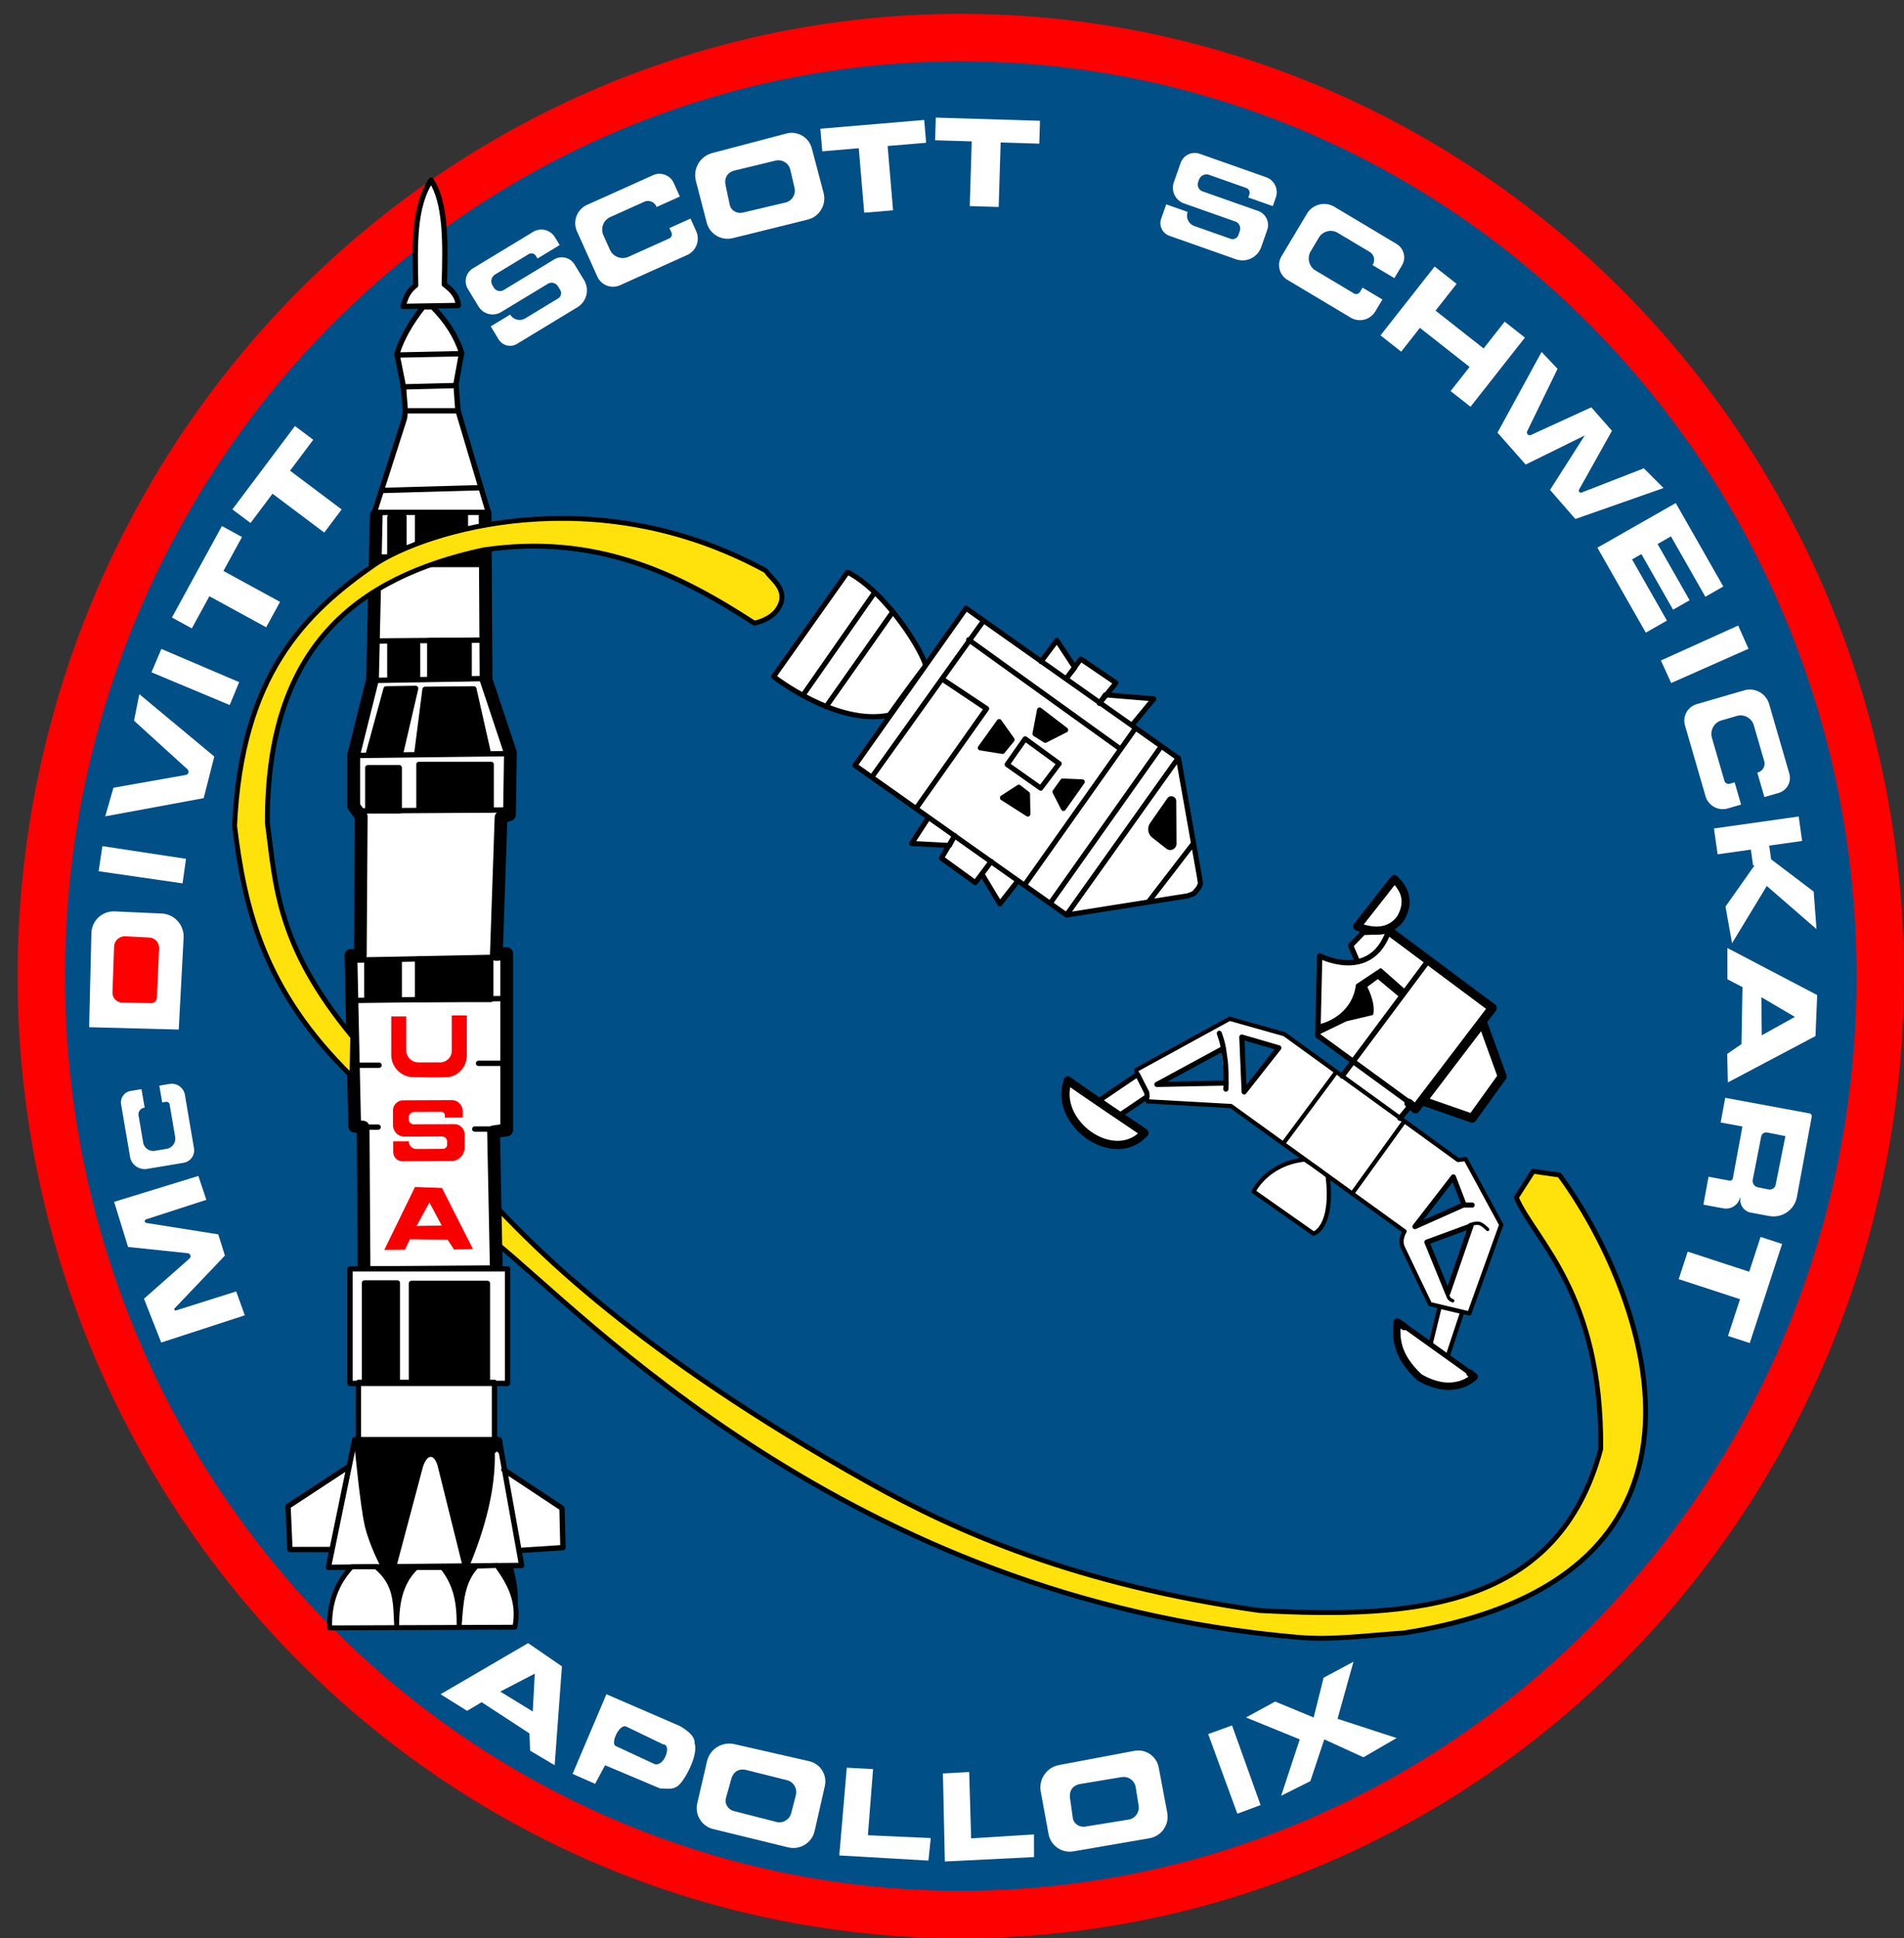 <?xml version="1.0" encoding="UTF-8" standalone="no"?>
<!-- Created with Inkscape (http://www.inkscape.org/) -->

<svg
   version="1.1"
   id="svg1"
   width="846.5"
   height="861.518"
   viewBox="0 0 846.5 861.518"
   sodipodi:docname="Apollo_9_mission_patch.svg"
   inkscape:version="1.3.2 (091e20e, 2023-11-25, custom)"
   inkscape:export-filename="Apollo_9_mission_patch.svg"
   inkscape:export-xdpi="56.704056"
   inkscape:export-ydpi="56.704056"
   xmlns:inkscape="http://www.inkscape.org/namespaces/inkscape"
   xmlns:sodipodi="http://sodipodi.sourceforge.net/DTD/sodipodi-0.dtd"
   xmlns="http://www.w3.org/2000/svg"
   xmlns:svg="http://www.w3.org/2000/svg"
   xmlns:rdf="http://www.w3.org/1999/02/22-rdf-syntax-ns#"
   xmlns:cc="http://creativecommons.org/ns#"
   xmlns:dc="http://purl.org/dc/elements/1.1/">
  <rect x="0" y="0" width="846.5" height="861.518" fill="#333333" stroke="none"/>
  <title
     id="title92">Apollo 9 mission patch</title>
  <defs
     id="defs1">
    <inkscape:path-effect
       effect="fillet_chamfer"
       id="path-effect92"
       is_visible="true"
       lpeversion="1"
       nodesatellites_param="F,0,0,1,0,0,0,1 @ F,0,0,1,0,0,0,1 @ F,0,0,1,0,5.36,0,1 @ F,0,0,1,0,5.214,0,1 @ F,0,0,1,0,0,0,1 @ F,0,0,1,0,0,0,1 @ F,0,0,1,0,8.99,0,1 @ F,0,0,1,0,9.323,0,1 @ F,0,0,1,0,0,0,1"
       radius="0"
       unit="px"
       method="auto"
       mode="F"
       chamfer_steps="1"
       flexible="false"
       use_knot_distance="true"
       apply_no_radius="true"
       apply_with_radius="true"
       only_selected="false"
       hide_knots="false" />
    <inkscape:path-effect
       effect="fillet_chamfer"
       id="path-effect91"
       is_visible="true"
       lpeversion="1"
       nodesatellites_param="F,0,0,1,0,0,0,1 @ F,0,0,1,0,0,0,1 @ F,0,0,1,0,4.867,0,1 @ F,0,0,1,0,2.709,0,1 @ F,0,0,1,0,3.311,0,1 @ F,0,0,1,0,7.38,0,1 @ F,0,0,1,0,6.657,0,1 @ F,0,0,1,0,7.056,0,1 @ F,0,0,1,0,0,0,1 @ F,0,0,1,0,0,0,1 @ F,0,0,1,0,2.339,0,1 @ F,0,0,1,0,3.535,0,1 @ F,0,0,1,0,3.218,0,1 @ F,0,0,1,0,6.626,0,1 @ F,0,0,1,0,8.791,0,1 @ F,0,0,1,0,5.956,0,1 @ F,0,0,1,0,0,0,1"
       radius="0"
       unit="px"
       method="auto"
       mode="F"
       chamfer_steps="1"
       flexible="false"
       use_knot_distance="true"
       apply_no_radius="true"
       apply_with_radius="true"
       only_selected="false"
       hide_knots="false" />
    <inkscape:path-effect
       effect="fillet_chamfer"
       id="path-effect89"
       is_visible="true"
       lpeversion="1"
       nodesatellites_param="F,0,0,1,0,0,0,1 @ F,0,0,1,0,4.061,0,1 @ F,0,0,1,0,6.118,0,1 @ F,0,0,1,0,6.261,0,1 @ F,0,0,1,0,1.991,0,1 @ F,0,0,1,0,0,0,1 @ F,0,0,1,0,0,0,1 @ F,0,0,1,0,8.004,0,1 @ F,0,0,1,0,7.634,0,1 @ F,0,0,1,0,8.919,0,1 @ F,0,0,1,0,6.961,0,1 @ F,0,0,1,0,0,0,1 @ F,0,0,1,0,0,0,1"
       radius="0"
       unit="px"
       method="auto"
       mode="F"
       chamfer_steps="1"
       flexible="false"
       use_knot_distance="true"
       apply_no_radius="true"
       apply_with_radius="true"
       only_selected="false"
       hide_knots="false" />
    <inkscape:path-effect
       effect="fillet_chamfer"
       id="path-effect87"
       is_visible="true"
       lpeversion="1"
       nodesatellites_param="F,0,0,1,0,0,0,1 @ F,0,0,1,0,1.276,0,1 @ F,0,0,1,0,10.553,0,1 @ F,0,0,1,0,4.898,0,1 @ F,0,0,1,0,0,0,1 @ F,0,0,1,0,6.311,0,1 @ F,0,0,1,0,0,0,1 @ F,0,0,1,0,0,0,1 @ F,0,1,1,0,1.276,0,1 @ F,0,0,1,0,0,0,1 @ F,0,0,1,0,0,0,1 @ F,0,0,1,0,0,0,1"
       radius="0"
       unit="px"
       method="auto"
       mode="F"
       chamfer_steps="1"
       flexible="false"
       use_knot_distance="true"
       apply_no_radius="true"
       apply_with_radius="true"
       only_selected="false"
       hide_knots="false" />
    <inkscape:path-effect
       effect="fillet_chamfer"
       id="path-effect86"
       is_visible="true"
       lpeversion="1"
       nodesatellites_param="F,0,0,1,0,2.325,0,1 @ F,0,0,1,0,0,0,1 @ F,0,0,1,0,2.661,0,1 @ F,0,0,1,0,2.904,0,1 @ F,0,1,1,0,2.325,0,1"
       radius="0"
       unit="px"
       method="auto"
       mode="F"
       chamfer_steps="1"
       flexible="false"
       use_knot_distance="true"
       apply_no_radius="true"
       apply_with_radius="true"
       only_selected="false"
       hide_knots="false" />
    <inkscape:path-effect
       effect="fillet_chamfer"
       id="path-effect82"
       is_visible="true"
       lpeversion="1"
       nodesatellites_param="F,0,0,1,0,0,0,1 @ F,0,0,1,0,0,0,1 @ F,0,0,1,0,0,0,1 @ F,0,0,1,0,0,0,1 @ F,0,0,1,0,0,0,1 @ F,0,0,1,0,0,0,1 @ F,0,0,1,0,0,0,1 @ F,0,0,1,0,0,0,1 @ F,0,0,1,0,2.53,0,1 @ F,0,0,1,0,0,0,1 @ F,0,0,1,0,0,0,1 @ F,0,0,1,0,3.501,0,1 @ F,0,0,1,0,0,0,1"
       radius="0"
       unit="px"
       method="auto"
       mode="F"
       chamfer_steps="1"
       flexible="false"
       use_knot_distance="true"
       apply_no_radius="true"
       apply_with_radius="true"
       only_selected="false"
       hide_knots="false" />
    <inkscape:path-effect
       effect="fillet_chamfer"
       id="path-effect81"
       is_visible="true"
       lpeversion="1"
       nodesatellites_param="F,0,0,1,0,0,0,1 @ F,0,0,1,0,4.061,0,1 @ F,0,0,1,0,6.118,0,1 @ F,0,0,1,0,6.261,0,1 @ F,0,0,1,0,1.991,0,1 @ F,0,0,1,0,0,0,1 @ F,0,0,1,0,0,0,1 @ F,0,0,1,0,8.004,0,1 @ F,0,0,1,0,7.634,0,1 @ F,0,0,1,0,8.919,0,1 @ F,0,0,1,0,6.961,0,1 @ F,0,0,1,0,0,0,1 @ F,0,0,1,0,0,0,1"
       radius="0"
       unit="px"
       method="auto"
       mode="F"
       chamfer_steps="1"
       flexible="false"
       use_knot_distance="true"
       apply_no_radius="true"
       apply_with_radius="true"
       only_selected="false"
       hide_knots="false" />
    <inkscape:path-effect
       effect="fillet_chamfer"
       id="path-effect79"
       is_visible="true"
       lpeversion="1"
       nodesatellites_param="F,0,0,1,0,0,0,1 @ F,0,0,1,0,4.061,0,1 @ F,0,0,1,0,6.118,0,1 @ F,0,0,1,0,6.261,0,1 @ F,0,0,1,0,1.991,0,1 @ F,0,0,1,0,0,0,1 @ F,0,0,1,0,0,0,1 @ F,0,0,1,0,8.004,0,1 @ F,0,0,1,0,7.634,0,1 @ F,0,0,1,0,8.919,0,1 @ F,0,0,1,0,6.961,0,1 @ F,0,0,1,0,0,0,1 @ F,0,0,1,0,0,0,1"
       radius="0"
       unit="px"
       method="auto"
       mode="F"
       chamfer_steps="1"
       flexible="false"
       use_knot_distance="true"
       apply_no_radius="true"
       apply_with_radius="true"
       only_selected="false"
       hide_knots="false" />
    <inkscape:path-effect
       effect="fillet_chamfer"
       id="path-effect77"
       is_visible="true"
       lpeversion="1"
       nodesatellites_param="F,0,0,1,0,0,0,1 @ F,0,0,1,0,0,0,1 @ F,0,0,1,0,4.867,0,1 @ F,0,0,1,0,2.709,0,1 @ F,0,0,1,0,3.311,0,1 @ F,0,0,1,0,7.38,0,1 @ F,0,0,1,0,6.657,0,1 @ F,0,0,1,0,7.056,0,1 @ F,0,0,1,0,0,0,1 @ F,0,0,1,0,0,0,1 @ F,0,0,1,0,2.339,0,1 @ F,0,0,1,0,3.535,0,1 @ F,0,0,1,0,3.218,0,1 @ F,0,0,1,0,6.626,0,1 @ F,0,0,1,0,8.791,0,1 @ F,0,0,1,0,5.956,0,1 @ F,0,0,1,0,0,0,1"
       radius="0"
       unit="px"
       method="auto"
       mode="F"
       chamfer_steps="1"
       flexible="false"
       use_knot_distance="true"
       apply_no_radius="true"
       apply_with_radius="true"
       only_selected="false"
       hide_knots="false" />
    <inkscape:path-effect
       effect="fillet_chamfer"
       id="path-effect75"
       is_visible="true"
       lpeversion="1"
       nodesatellites_param="F,0,0,1,0,0,0,1 @ F,0,0,1,0,4.061,0,1 @ F,0,0,1,0,6.118,0,1 @ F,0,0,1,0,6.261,0,1 @ F,0,0,1,0,1.991,0,1 @ F,0,0,1,0,0,0,1 @ F,0,0,1,0,0,0,1 @ F,0,0,1,0,8.004,0,1 @ F,0,0,1,0,7.634,0,1 @ F,0,0,1,0,8.919,0,1 @ F,0,0,1,0,6.961,0,1 @ F,0,0,1,0,0,0,1 @ F,0,0,1,0,0,0,1"
       radius="0"
       unit="px"
       method="auto"
       mode="F"
       chamfer_steps="1"
       flexible="false"
       use_knot_distance="true"
       apply_no_radius="true"
       apply_with_radius="true"
       only_selected="false"
       hide_knots="false" />
    <inkscape:path-effect
       effect="fillet_chamfer"
       id="path-effect74"
       is_visible="true"
       lpeversion="1"
       nodesatellites_param="F,0,0,1,0,0,0,1 @ F,0,0,1,0,0,0,1 @ F,0,0,1,0,4.867,0,1 @ F,0,0,1,0,2.709,0,1 @ F,0,0,1,0,3.311,0,1 @ F,0,0,1,0,7.38,0,1 @ F,0,0,1,0,6.657,0,1 @ F,0,0,1,0,7.056,0,1 @ F,0,0,1,0,0,0,1 @ F,0,0,1,0,0,0,1 @ F,0,0,1,0,2.339,0,1 @ F,0,0,1,0,3.535,0,1 @ F,0,0,1,0,3.218,0,1 @ F,0,0,1,0,6.626,0,1 @ F,0,0,1,0,8.791,0,1 @ F,0,0,1,0,5.956,0,1 @ F,0,0,1,0,0,0,1"
       radius="0"
       unit="px"
       method="auto"
       mode="F"
       chamfer_steps="1"
       flexible="false"
       use_knot_distance="true"
       apply_no_radius="true"
       apply_with_radius="true"
       only_selected="false"
       hide_knots="false" />
    <inkscape:path-effect
       effect="fillet_chamfer"
       id="path-effect69"
       is_visible="true"
       lpeversion="1"
       nodesatellites_param="F,0,0,1,0,0,0,1 @ F,0,0,1,0,0,0,1 @ F,0,0,1,0,2.989,0,1 @ F,0,0,1,0,0,0,1 @ F,0,0,1,0,0,0,1 @ F,0,0,1,0,0,0,1 @ F,0,0,1,0,0,0,1"
       radius="0"
       unit="px"
       method="auto"
       mode="F"
       chamfer_steps="1"
       flexible="false"
       use_knot_distance="true"
       apply_no_radius="true"
       apply_with_radius="true"
       only_selected="false"
       hide_knots="false" />
    <inkscape:path-effect
       effect="fillet_chamfer"
       id="path-effect68"
       is_visible="true"
       lpeversion="1"
       nodesatellites_param="F,0,0,1,0,0,0,1 @ F,0,0,1,0,0,0,1 @ F,0,0,1,0,10.167,0,1 @ F,0,0,1,0,10.324,0,1"
       radius="0"
       unit="px"
       method="auto"
       mode="F"
       chamfer_steps="1"
       flexible="false"
       use_knot_distance="true"
       apply_no_radius="true"
       apply_with_radius="true"
       only_selected="false"
       hide_knots="false" />
    <inkscape:path-effect
       effect="fillet_chamfer"
       id="path-effect67"
       is_visible="true"
       lpeversion="1"
       nodesatellites_param="F,0,0,1,0,2.607,0,1 @ F,0,0,1,0,4.423,0,1 @ F,0,0,1,0,4.889,0,1 @ F,0,0,1,0,4.569,0,1"
       radius="0"
       unit="px"
       method="auto"
       mode="F"
       chamfer_steps="1"
       flexible="false"
       use_knot_distance="true"
       apply_no_radius="true"
       apply_with_radius="true"
       only_selected="false"
       hide_knots="false" />
    <inkscape:path-effect
       effect="fillet_chamfer"
       id="path-effect66"
       is_visible="true"
       lpeversion="1"
       nodesatellites_param="F,0,0,1,0,0,0,1 @ F,0,0,1,0,0,0,1 @ F,0,0,1,0,0,0,1 @ F,0,0,1,0,3.127,0,1 @ F,0,0,1,0,0,0,1 @ F,0,0,1,0,0,0,1 @ F,0,0,1,0,0,0,1 @ F,0,0,1,0,0,0,1 @ F,0,0,1,0,3.454,0,1 @ F,0,0,1,0,0,0,1 @ F,0,0,1,0,0,0,1 @ F,0,0,1,0,2.254,0,1 @ F,0,0,1,0,0,0,1"
       radius="0"
       unit="px"
       method="auto"
       mode="F"
       chamfer_steps="1"
       flexible="false"
       use_knot_distance="true"
       apply_no_radius="true"
       apply_with_radius="true"
       only_selected="false"
       hide_knots="false" />
    <inkscape:path-effect
       effect="bspline"
       id="path-effect31"
       is_visible="true"
       lpeversion="1.3"
       weight="33.333"
       steps="2"
       helper_size="0"
       apply_no_weight="true"
       apply_with_weight="true"
       only_selected="false"
       uniform="false" />
    <inkscape:path-effect
       effect="bspline"
       id="path-effect30"
       is_visible="true"
       lpeversion="1.3"
       weight="33.333"
       steps="2"
       helper_size="0"
       apply_no_weight="true"
       apply_with_weight="true"
       only_selected="false"
       uniform="false" />
    <inkscape:path-effect
       effect="fillet_chamfer"
       id="path-effect23"
       is_visible="true"
       lpeversion="1"
       nodesatellites_param="F,0,1,1,0,3.448,0,1 @ F,0,0,1,0,3.448,0,1 @ F,0,0,1,0,3.3,0,1 | F,0,0,1,0,0,0,1 @ F,0,0,1,0,0,0,1 @ F,0,0,1,0,0,0,1 @ F,0,0,1,0,0,0,1 | F,0,0,1,0,0,0,1 @ F,0,0,1,0,0,0,1 @ F,0,0,1,0,0,0,1 @ F,0,0,1,0,0,0,1 | F,0,0,1,0,0,0,1 @ F,0,0,1,0,0,0,1 @ F,0,0,1,0,0,0,1 @ F,0,0,1,0,0,0,1 | F,0,0,1,0,0,0,1 @ F,0,0,1,0,0,0,1 @ F,0,0,1,0,0,0,1 @ F,0,0,1,0,0,0,1 | F,0,0,1,0,0,0,1"
       radius="0"
       unit="px"
       method="auto"
       mode="F"
       chamfer_steps="1"
       flexible="false"
       use_knot_distance="true"
       apply_no_radius="true"
       apply_with_radius="true"
       only_selected="false"
       hide_knots="false" />
  </defs>
  <sodipodi:namedview
     id="namedview1"
     pagecolor="#505050"
     bordercolor="#ffffff"
     borderopacity="1"
     inkscape:showpageshadow="0"
     inkscape:pageopacity="0"
     inkscape:pagecheckerboard="1"
     inkscape:deskcolor="#505050"
     inkscape:zoom="0.59930716"
     inkscape:cx="346.23314"
     inkscape:cy="389.61657"
     inkscape:window-width="1366"
     inkscape:window-height="715"
     inkscape:window-x="-8"
     inkscape:window-y="-8"
     inkscape:window-maximized="1"
     inkscape:current-layer="layer4" />
  <g
     inkscape:groupmode="layer"
     id="layer4"
     inkscape:label="logo"
     style="display:inline">
    <ellipse
       style="display:inline;fill:#004f86;fill-opacity:1;stroke:#ff0000;stroke-width:21.07;stroke-linecap:round;stroke-linejoin:round;stroke-dasharray:none;stroke-opacity:1"
       id="path51"
       cx="427.16"
       cy="433.834"
       rx="408.805"
       ry="417.148" />
    <g
       inkscape:groupmode="layer"
       id="layer1"
       inkscape:label="CM"
       style="display:inline">
      <path
         id="path18"
         style="display:inline;fill:#ffffff;fill-opacity:1;stroke:#000000;stroke-width:2.27;stroke-linecap:round;stroke-linejoin:round;stroke-dasharray:none;stroke-opacity:1"
         d="m 367.236,314.141 29.792,-42.328 m -40.116,37.314 32.004,-45.868 m 121.674,137.603 19.763,-25.662 m -56.044,31.267 49.555,-69.613 m -56.929,64.598 49.26,-69.613 m -60.763,61.648 49.26,-69.613 m -74.037,-39.526 67.253,48.375 m -110.318,12.684 49.555,-69.318 m -25.662,19.763 c -0.934,-5.604 -16.912,-32.299 -34.659,-41.591 -6.49,9.144 -32.889,46.458 -32.889,46.458 0,0 28.035,22.05 51.436,17.133 6.833,-9.685 16.112,-22 16.112,-22 z m 62.681,5.604 6.342,-8.554 15.633,10.619 -7.374,9.144 m -64.303,58.699 -5.899,10.029 15.043,10.914 7.079,-9.439 m -60.574,-42.685 49.396,-69.837 94.433,66.708 9.177,51.726 0.626,3.963 -0.834,1.877 -2.086,2.503 -2.711,1.043 -53.913,8.552 z m 123.108,-17.784 9.734,-11.799 -21.533,-1.77 -2.655,3.835 m -25.957,-18.583 7.079,-9.439 7.964,12.094 -3.687,4.719 m -21.68,90.113 -7.964,10.176 -7.964,-13.274 4.13,-5.604 m -28.022,-19.32 -7.374,11.356 16.813,0.885 2.36,-4.425 m -16.813,-12.536 30.972,-43.803 -19.536,-13.065 19.55,12.986 z"
         sodipodi:nodetypes="cccccccccccccccccccccccccccccccccccccccccccccccccccccccccccc" />
      <path
         style="display:inline;fill:none;fill-opacity:1;stroke:#000000;stroke-width:2.27;stroke-linecap:round;stroke-linejoin:round;stroke-dasharray:none;stroke-opacity:1"
         d="m 447.762,339.804 14.921,10.515 8.209,-10.896 -15.13,-11.036 z"
         id="path9"
         sodipodi:nodetypes="ccccc" />
      <path
         id="path23"
         style="display:inline;fill:#000000;fill-opacity:1;stroke:#000000;stroke-width:2.27;stroke-linecap:round;stroke-linejoin:round;stroke-dasharray:none;stroke-opacity:1"
         inkscape:path-effect="#path-effect23"
         inkscape:original-d="m 521.94665,378.44451 -11.65126,-9.14402 11.50377,-16.51824 z m -52.90444,-26.50177 3.76301,7.3742 8.34858,-11.79131 -8.70157,-0.35607 z m -19.08078,-23.16599 -5.72693,-8.03698 -8.37938,11.66847 9.84959,1.56913 z m 14.75966,0.27095 9.0428,-4.59731 -11.58274,-8.87002 -2.02466,10.57874 z m -11.75386,20.86385 -7.26992,4.7016 11.26988,7.20142 -0.16537,-8.91014 z m -14.34917,-0.22647"
         d="m 519.234,376.316 -6.227,-4.887 a 3.651,3.651 81.49 0 1 -0.742,-4.958 l 7.647,-10.981 a 1.046,1.046 17.263 0 1 1.905,0.592 l 0.109,18.914 a 1.665,1.665 153.898 0 1 -2.693,1.319 z m -50.192,-24.373 3.763,7.374 8.349,-11.791 -8.702,-0.356 z m -19.081,-23.166 -5.727,-8.037 -8.379,11.668 9.85,1.569 z m 14.76,0.271 9.043,-4.597 -11.583,-8.87 -2.025,10.579 z m -11.754,20.864 -7.27,4.702 11.27,7.201 -0.165,-8.91 z M 0,0" />
    </g>
    <path
       style="display:inline;fill:#ffe20c;fill-opacity:1;stroke:#000000;stroke-width:2.17;stroke-linecap:round;stroke-linejoin:round;stroke-dasharray:none;stroke-opacity:1"
       d="m 674.112,532.281 7.509,-11.68 11.68,1.669 c 37.237,50.441 87.501,178.997 -69.247,203.568 -16.24,1.01 -31.32,3.249 -46.777,1.928 C 376.688,710.63 258.486,582.625 219.837,551.887 l 1.251,-15.017 c 17.457,18.146 60.979,63.764 165.084,122.055 39.902,22.342 92.389,45.329 173.641,56.902 69.773,3.862 132.992,-1.33 151.842,-71.75 0.679,-69.373 -29.426,-92.812 -37.543,-111.796 z"
       id="path49"
       sodipodi:nodetypes="ccccsccsccc" />
    <g
       inkscape:groupmode="layer"
       id="layer3"
       inkscape:label="saturn_v"
       style="display:inline;fill:#ffffff;fill-opacity:1;stroke:#000000;stroke-opacity:1">
      <path
         style="display:inline;fill:#000000;fill-opacity:1;stroke:none;stroke-width:2.17;stroke-linecap:round;stroke-linejoin:round;stroke-dasharray:none;stroke-opacity:1"
         d="m 229.986,713.633 c 0.983,-4.243 -0.794,-14.287 -2.848,-20.124 l -63.824,-0.417 6.466,24.612 h 49.224 z"
         id="path48"
         sodipodi:nodetypes="cccccc" />
      <path
         style="fill:#ffffff;fill-opacity:1;stroke:#000000;stroke-width:5.67;stroke-linecap:round;stroke-linejoin:round;stroke-dasharray:none;stroke-opacity:1"
         d="m 215.666,228.18 0.417,73.835 10.846,32.538 -0.417,27.532 -3.754,1.251 -2.086,60.904 4.589,-0.417 v 78.424 l -5.84,0.834 1.251,62.155 -58.818,0.417 -0.417,-64.658 -3.754,-0.417 -1.669,-75.921 h 4.171 l 0.417,-61.738 -3.337,-4.589 v -22.943 l 8.343,-33.372 1.669,-73.001"
         id="path10" />
      <path
         id="path21"
         style="fill:#ffffff;fill-opacity:1;stroke:#000000;stroke-width:2.37;stroke-linecap:round;stroke-linejoin:round;stroke-dasharray:none;stroke-opacity:1"
         d="m 211.077,501.829 h 7.509 m -57.566,-0.834 h 7.092 m 44.635,-28.366 h 10.846 m -65.492,0.834 h 10.429 m -11.68,-28.783 67.578,-0.834 m -65.075,-17.103 61.321,-1.251 m -60.487,-65.075 65.492,-0.417 m -67.995,-24.195 68.412,-0.834 m -60.069,-32.538 50.058,-0.834 m -50.058,-16.686 49.641,-0.417" />
      <path
         id="path25"
         style="fill:#ffffff;fill-opacity:1;stroke:#000000;stroke-width:2.37;stroke-linecap:round;stroke-linejoin:round;stroke-dasharray:none;stroke-opacity:1"
         d="m 147.253,688.712 h -18.355 l -0.834,-19.189 26.697,-17.52 m 69.247,1.251 25.863,17.103 0.417,17.52 -19.189,1.251 m -9.177,-49.224 10.012,55.898 -85.933,0.834 11.68,-56.732 z m -62.572,-25.446 h 60.487 v 26.28 h -60.487 z m -3.754,-50.475 h 70.081 v 50.892 h -70.081 z" />
      <rect
         style="fill:#000000;fill-opacity:1;stroke:#000000;stroke-width:2.37;stroke-linecap:round;stroke-linejoin:round;stroke-dasharray:none;stroke-opacity:1"
         id="rect25"
         width="12.306"
         height="16.269"
         x="173.325"
         y="285.538" />
      <rect
         style="fill:#000000;fill-opacity:1;stroke:#000000;stroke-width:2.37;stroke-linecap:round;stroke-linejoin:round;stroke-dasharray:none;stroke-opacity:1"
         id="rect26"
         width="17.52"
         height="16.895"
         x="191.054"
         y="284.704" />
      <path
         id="rect28"
         style="fill:#000000;stroke-width:2.37;stroke-linecap:round;stroke-linejoin:round"
         d="m 186.257,339.767 h 32.12 v 20.232 h -32.12 z m -22.735,1.46 h 13.974 v 19.189 h -13.974 z" />
      <path
         id="rect30"
         style="fill:#000000;stroke-width:2.37;stroke-linecap:round;stroke-linejoin:round"
         d="M 185.631,426.326 H 218.169 V 444.263 h -32.538 z m -22.526,0.417 h 14.392 v 17.312 h -14.392 z" />
      <path
         id="rect32"
         style="fill:#000000;stroke-width:2.37;stroke-linecap:round;stroke-linejoin:round"
         d="m 182.92,570.45 h 33.789 v 43.175 h -33.789 z m -20.857,-0.209 h 14.6 v 43.592 h -14.6 z" />
      <path
         id="path33"
         style="fill:#000000;fill-opacity:1;stroke:#000000;stroke-width:2.37;stroke-linecap:round;stroke-linejoin:round;stroke-dasharray:none;stroke-opacity:1"
         d="m 185.422,334.136 3.546,-27.74 21.692,-0.209 6.257,27.74 z m -21.692,1.043 7.926,-28.992 13.14,-0.209 -6.674,28.783 z" />
      <path
         style="fill:#000000;fill-opacity:1;stroke:#000000;stroke-width:2.37;stroke-linecap:round;stroke-linejoin:round;stroke-dasharray:none;stroke-opacity:1"
         d="m 168.737,247.578 h 4.589 v -17.729 l 6.257,-0.209 v 14.6 h 6.049 V 229.432 l 21.275,-0.834 v 15.643 l 6.674,-0.626 0.626,7.3 h -46.303 z"
         id="path35" />
      <path
         style="fill:#000000;fill-opacity:1;stroke:#000000;stroke-width:2.37;stroke-linecap:round;stroke-linejoin:round;stroke-dasharray:none;stroke-opacity:1"
         d="m 170.301,695.803 c 0,0 -4.858,-9.114 -6.909,-17.596 -2.051,-8.482 -4.563,-35.381 -4.563,-35.381 l -0.939,-1.877 64.241,-0.417 0.417,4.589 c -1.472,-2.156 -2.552,-0.767 -3.754,0.313 0.426,16.562 -4.451,33.944 -11.159,50.162 l -0.939,-0.209 -10.846,-43.592 c 0,0 -1.025,-5.319 -4.328,-5.423 -3.302,-0.104 -4.745,5.736 -4.745,5.736 l -11.68,43.905 z"
         id="path36"
         sodipodi:nodetypes="czcccccccczccc" />
      <path
         id="path37"
         style="fill:#ffffff;fill-opacity:1;stroke:#000000;stroke-width:2.37;stroke-linecap:round;stroke-linejoin:round;stroke-dasharray:none;stroke-opacity:1"
         d="m 179.165,136.199 24.612,-0.417 c -0.355,-4.514 -3.163,-7.064 -6.257,-9.386 0.648,-19.078 0.629,-36.558 -5.84,-46.303 -7.754,11.439 -7.261,28.705 -6.883,46.721 -3.729,2.758 -4.6,6.088 -5.631,9.386 z m -8.673,81.783 42.18,-1.18 m -32.152,-34.216 h 23.008 m -24.482,-10.619 23.597,-0.59 m -26.252,-13.569 28.907,-0.59 m -12.993,-20.811 c 6.247,6.26 10.578,13.068 12.932,20.44 l -2.503,13.766 0.834,11.68 13.557,45.469 H 166.442 l 13.349,-41.715 0.417,-3.337 -0.834,-10.846 -2.92,-14.6 c 2.149,-6.952 6.195,-13.905 11.68,-20.857 z" />
      <path
         style="fill:#ffffff;fill-opacity:1;stroke:#000000;stroke-width:2.17;stroke-linecap:round;stroke-linejoin:round;stroke-dasharray:none;stroke-opacity:1"
         d="m 146.599,723.558 c -0.403,-11.072 3.059,-19.997 9.734,-27.137 h 10.914 c 9.401,7.97 8.491,16.29 9.144,26.842 -0.223,-12.385 2.445,-20.594 8.554,-26.547 h 11.799 c 6.061,7.648 7.507,15.654 7.374,26.4 0.836,-11.012 1.18,-19.91 7.669,-26.99 l 9.144,-0.295 c 5.487,7.728 10.221,15.832 7.964,27.432 z"
         id="path43"
         sodipodi:nodetypes="ccccccccccc" />
    </g>
    <g
       inkscape:groupmode="layer"
       id="layer2"
       inkscape:label="LM"
       style="display:inline;stroke:#000000;stroke-opacity:1">
      <path
         style="display:inline;fill:#ffffff;fill-opacity:1;stroke:none;stroke-width:2.37;stroke-linecap:round;stroke-linejoin:round;stroke-dasharray:none;stroke-opacity:1"
         d="m 622.177,497.449 4.797,-6.674 2.503,1.877 33.998,-44.843 -45.886,-34.623 -11.889,0.834 -5.006,6.049 3.129,6.883 -3.754,1.043 h -3.963 l -9.594,-3.337 -0.834,35.458 16.269,11.68 -5.631,6.257 z"
         id="path3" />
      <path
         id="path42"
         style="display:inline;fill:#ffffff;fill-opacity:1;fill-rule:nonzero;stroke:#000000;stroke-width:1.87;stroke-linecap:round;stroke-linejoin:round;stroke-dasharray:none;stroke-opacity:1"
         d="m 650.11,583.153 -6.637,20.058 -7.522,-5.457 4.13,-16.961 z M 580.045,515.387 c -16.825,1.808 -22.735,14.183 -22.735,14.183 l 26.698,18.772 c 0,0 9.038,-2.572 6.257,-25.655 -4.867,-3.824 -10.22,-7.3 -10.22,-7.3 z m 21.066,15.226 23.152,-32.12 m -53.604,9.594 23.36,-31.495 m -22.943,-16.895 77.172,55.898 3.337,-0.417 15.852,29.2 -14.183,39.421 -17.52,-4.171 c 0,0 -7.926,-16.547 -11.889,-24.82 -1.947,-3.546 0.626,-7.509 0.626,-7.509 l -77.172,-55.689 -37.126,-2.086 -0.417,-3.546 -3.963,-7.3 -0.626,-3.129 41.506,-22.735 z" />
      <path
         style="fill:none;fill-opacity:1;fill-rule:nonzero;stroke:#000000;stroke-width:1.5;stroke-linecap:round;stroke-linejoin:miter;stroke-dasharray:none;stroke-opacity:1"
         d="m 653.567,544.379 c 1.425,-0.452 2.85,-0.904 4.154,-0.556 1.304,0.348 2.486,1.495 3.667,2.642"
         id="path30"
         sodipodi:nodetypes="ccc"
         inkscape:original-d="m 653.5672,544.37862 c 1.42525,-0.45191 2.85048,-0.90382 4.27577,-1.35574 1.18194,1.14718 2.36384,2.29432 3.54576,3.44148"
         inkscape:path-effect="#path-effect30" />
      <path
         style="fill:none;fill-opacity:1;fill-rule:nonzero;stroke:#000000;stroke-width:1.5;stroke-linecap:round;stroke-linejoin:miter;stroke-dasharray:none;stroke-opacity:1"
         d="m 643.451,575.143 c 0.243,0.765 0.487,1.53 0.886,2.034 0.4,0.504 0.956,0.747 1.512,0.991"
         id="path31"
         inkscape:original-d="m 643.45135,575.14331 c 0.24334,0.76477 0.48667,1.52954 0.73001,2.29431 0.55621,0.24334 1.1124,0.48667 1.66859,0.73001"
         inkscape:path-effect="#path-effect31" />
      <path
         id="path34"
         style="display:inline;fill:#004f86;fill-opacity:1;fill-rule:nonzero;stroke:#000000;stroke-width:2.27;stroke-linecap:round;stroke-linejoin:round;stroke-dasharray:none;stroke-opacity:1"
         d="m 553.139,485.352 -1.043,-24.403 16.477,4.797 z m -9.165,-19.397 -29.63,16.06 30.821,-0.626 m -3.08,-22.109 c 1.664,4.818 1.723,5.739 2.503,11.263 0.452,2.572 0.695,10.568 0.417,13.557 m 98.656,90.73 -9.282,-22.735 19.606,-7.196 z m 10.846,-39.212 h -3.963 l -21.483,9.594 17.103,-22.109 4.797,12.514"
         sodipodi:nodetypes="ccccccccccccccccccc" />
      <path
         style="display:inline;fill:none;fill-opacity:1;fill-rule:nonzero;stroke:#000000;stroke-width:2.37;stroke-linecap:round;stroke-linejoin:round;stroke-dasharray:none;stroke-opacity:1"
         d="m 596.731,478.261 38.586,-51.726"
         id="path2" />
      <path
         style="display:inline;fill:none;fill-opacity:1;fill-rule:nonzero;stroke:#000000;stroke-width:2.37;stroke-linecap:round;stroke-linejoin:round;stroke-dasharray:none;stroke-opacity:1"
         d="m 622.385,497.032 5.214,-6.257 -41.715,-30.452 0.834,-35.458 c 0,0 22.735,11.819 30.66,-11.054 -3.199,0.417 -11.263,0.626 -11.263,0.626 l -5.631,5.84 2.92,6.883"
         id="path1" />
      <path
         style="display:inline;fill:none;fill-opacity:1;fill-rule:nonzero;stroke:#000000;stroke-width:3.97;stroke-linecap:round;stroke-linejoin:round;stroke-dasharray:none;stroke-opacity:1"
         d="m 617.588,413.811 45.886,34.206 -34.173,44.867 -2.921,-2.499"
         id="path38" />
      <path
         style="display:inline;fill:#ffffff;fill-opacity:1;fill-rule:nonzero;stroke:#000000;stroke-width:3.97;stroke-linecap:round;stroke-linejoin:round;stroke-dasharray:none;stroke-opacity:1"
         d="m 659.094,454.275 8.76,24.195 -13.349,18.563 -22.109,-7.717 z"
         id="path39" />
      <path
         style="display:inline;fill:#000000;fill-opacity:1;fill-rule:nonzero;stroke:#000000;stroke-width:1.47;stroke-linecap:round;stroke-linejoin:round;stroke-dasharray:none;stroke-opacity:1"
         d="m 586.719,455.943 c 5.006,-1.008 15.33,-6.083 16.79,-17.937 6.709,-4.45 10.324,-6.883 10.324,-6.883 l 10.637,9.386 -1.877,2.086 -10.012,-8.343 -5.631,4.171 c 0,0 3.824,6.813 2.92,12.097 -3.824,0.904 -7.648,1.808 -11.472,2.711 -3.893,1.877 -7.787,3.754 -11.68,5.631 -0.07,-1.808 0,-2.92 0,-2.92 z"
         id="path40"
         sodipodi:nodetypes="ccccccccccc" />
      <path
         style="display:inline;fill:#ffffff;fill-opacity:1;fill-rule:nonzero;stroke:#000000;stroke-width:3.57;stroke-linecap:round;stroke-linejoin:round;stroke-dasharray:none;stroke-opacity:1"
         d="m 619.876,390.686 c 3.441,3.294 7.768,8.947 2.802,17.551 -5.703,7.718 -14.503,5.408 -19.32,3.54 10.373,-13.126 16.518,-21.09 16.518,-21.09 z"
         id="path41"
         sodipodi:nodetypes="cccc" />
      <path
         style="display:inline;fill:#ffffff;fill-opacity:1;fill-rule:nonzero;stroke:#000000;stroke-width:3.27;stroke-linecap:round;stroke-linejoin:round;stroke-dasharray:none;stroke-opacity:1"
         d="m 653.503,610.29 1.917,1.622 c 0,0 -8.702,9.341 -24.335,0.295 -10.668,-9.98 -10.422,-17.747 -9.881,-24.63 2.015,1.278 3.097,2.065 3.097,2.065"
         id="path44"
         sodipodi:nodetypes="ccccc" />
      <path
         style="display:inline;fill:#ffffff;fill-opacity:1;fill-rule:nonzero;stroke:#000000;stroke-width:2.37;stroke-linecap:round;stroke-linejoin:round;stroke-dasharray:none;stroke-opacity:1"
         d="m 624.448,589.347 29.054,20.795"
         id="path45" />
      <path
         style="display:inline;fill:#ffffff;fill-opacity:1;fill-rule:nonzero;stroke:#000000;stroke-width:2.27;stroke-linecap:round;stroke-linejoin:round;stroke-dasharray:none;stroke-opacity:1"
         d="m 505.723,477.554 -16.961,11.504 8.997,6.637 12.241,-8.259 -0.147,-1.77 z"
         id="path46" />
      <path
         style="display:inline;fill:#ffffff;fill-opacity:1;fill-rule:nonzero;stroke:#000000;stroke-width:3.67;stroke-linecap:round;stroke-linejoin:round;stroke-dasharray:none;stroke-opacity:1"
         d="m 508.821,503.511 c -13.421,15.142 -40.853,-4.375 -34.069,-23.303 2.9,2.31 34.069,23.303 34.069,23.303 z"
         id="path47"
         sodipodi:nodetypes="ccc" />
    </g>
    <path
       style="display:inline;fill:#ffe20c;fill-opacity:1;stroke:#000000;stroke-width:2.17;stroke-linecap:round;stroke-linejoin:round;stroke-dasharray:none;stroke-opacity:1"
       d="m 156.431,478.469 c -39.496,-38.508 -47.721,-75.062 -52.144,-111.379 3.054,-66.87 30.978,-94.521 62.572,-116.384 22.307,-14.747 97.546,-38.549 173.534,2.92 2.997,4.133 8.144,7.191 7.092,13.349 -1.313,4.969 -5.223,8.379 -12.097,10.012 -34.249,-22.295 -70.909,-39.939 -120.556,-32.538 -56.027,12.174 -96.384,42.784 -95.944,121.39 3.69,27.862 4.21,54.365 37.961,95.11 z"
       id="path50"
       sodipodi:nodetypes="cccccccccc" />
    <g
       inkscape:groupmode="layer"
       id="layer9"
       inkscape:label="words"
       style="stroke:none">
      <g
         inkscape:groupmode="layer"
         id="layer8"
         inkscape:label="schweickart"
         style="display:inline;stroke:none">
        <path
           id="path61"
           style="display:inline;fill:#ffffff;fill-opacity:1;stroke:none;stroke-width:2.07;stroke-linecap:round;stroke-linejoin:round;stroke-dasharray:none;stroke-opacity:1"
           d="m 807.906,442.285 -39.928,-20.918 0.022,13.913 6.695,3.46 -0.461,25.358 -6.341,4.325 0.302,12.693 38.957,-20.602 z m -9.928,9.707 -14.713,8.183 -0.183,-16.945 z" />
        <path
           style="display:inline;fill:#ffffff;fill-opacity:1;stroke:none;stroke-width:2.07;stroke-linecap:round;stroke-linejoin:round;stroke-dasharray:none;stroke-opacity:1"
           d="m 772.777,278.05 4.597,10.312 -34.38,15.224 -4.575,-10.018 z"
           id="path65" />
        <path
           style="display:inline;fill:#ffffff;fill-opacity:1;stroke:none;stroke-width:2.07;stroke-linecap:round;stroke-linejoin:round;stroke-dasharray:none;stroke-opacity:1"
           d="m 792.243,553.125 -14.321,43.829 -9.668,-3.159 5.339,-16.338 -27.26,-8.907 3.995,-12.227 27.349,8.936 5.058,-15.479 9.578,3.13 z"
           id="path87" />
        <path
           style="display:inline;fill:#ffffff;fill-opacity:1;stroke:none;stroke-width:2.07;stroke-linecap:round;stroke-linejoin:round;stroke-dasharray:none;stroke-opacity:1"
           d="m 292.004,92.19 -0.211,-0.468 a 4.061,4.061 20.772 0 0 -5.37,-2.037 l -15.088,6.789 a 6.118,6.118 110.772 0 0 -3.068,8.09 l 2.893,6.43 a 6.261,6.261 20.772 0 0 8.278,3.14 l 18.085,-8.138 a 1.991,1.991 110.772 0 0 0.999,-2.633 l -0.896,-1.991 9.375,-4.219 2.523,5.606 A 8.004,8.004 110.772 0 1 305.51,113.341 l -29.848,13.432 a 7.634,7.634 20.772 0 1 -10.094,-3.829 l -9.04,-20.09 a 8.919,8.919 110.772 0 1 4.473,-11.793 l 29.341,-13.203 a 6.961,6.961 20.772 0 1 9.205,3.492 l 2.705,6.01 -10.329,4.648 z"
           id="path77"
           transform="rotate(55.076,426.31,410.115)"
           inkscape:original-d="m 292.00385,92.189788 -1.87717,-4.171484 -24.36979,10.966405 7.97309,17.717961 25.60996,-11.52448 -1.71326,-3.80724 9.375,-4.218745 5.80712,12.904715 -44.10845,19.8488 -15.83299,-35.184423 43.82226,-19.720017 5.56125,12.358346 -10.32897,4.648039 z"
           inkscape:path-effect="#path-effect79" />
        <path
           style="display:inline;fill:#ffffff;fill-opacity:1;stroke:none;stroke-width:2.07;stroke-linecap:round;stroke-linejoin:round;stroke-dasharray:none;stroke-opacity:1"
           d="m 217.097,145.714 9.734,-5.899 0.025,0.041 a 4.867,4.867 13.782 0 0 6.685,1.64 l 14.617,-8.859 a 2.709,2.709 103.782 0 0 0.913,-3.721 l -0.996,-1.644 a 3.311,3.311 13.782 0 0 -4.547,-1.115 l -20.673,12.529 a 7.38,7.38 13.782 0 1 -10.137,-2.486 l -4.709,-7.77 a 6.657,6.657 103.782 0 1 2.243,-9.144 l 26.77,-16.224 a 7.056,7.056 13.782 0 1 9.692,2.377 l 2.111,3.484 -9.865,5.979 -0.701,-1.157 a 2.339,2.339 13.782 0 0 -3.212,-0.788 l -14.909,9.036 a 3.535,3.535 103.782 0 0 -1.191,4.855 l 0.589,0.971 a 3.218,3.218 13.782 0 0 4.42,1.084 l 22.398,-13.574 a 6.626,6.626 13.782 0 1 9.101,2.232 l 4.204,6.937 a 8.791,8.791 103.782 0 1 -2.962,12.074 l -26.841,16.267 a 5.956,5.956 13.782 0 1 -8.181,-2.007 l -3.498,-5.771 z"
           id="path76"
           transform="rotate(50.638,425.637,435.333)"
           inkscape:original-d="m 217.09677,145.71441 9.73396,-5.89937 2.54754,4.20345 21.09569,-12.78527 -4.11648,-6.7922 -29.81638,18.07053 -11.98495,-19.77516 38.49784,-23.332028 5.76862,9.518228 -9.8647,5.97861 -1.91363,-3.15749 -19.93206,12.08004 4.08875,6.74643 30.81657,-18.67671 12.19494,20.12164 -39.45228,23.91047 -6.58479,-10.8649 z"
           inkscape:path-effect="#path-effect77" />
        <path
           style="display:inline;fill:#ffffff;fill-opacity:1;stroke:none;stroke-width:2.07;stroke-linecap:round;stroke-linejoin:round;stroke-dasharray:none;stroke-opacity:1"
           d="m 292.004,92.19 -0.211,-0.468 a 4.061,4.061 20.772 0 0 -5.37,-2.037 l -15.088,6.789 a 6.118,6.118 110.772 0 0 -3.068,8.09 l 2.893,6.43 a 6.261,6.261 20.772 0 0 8.278,3.14 l 18.085,-8.138 a 1.991,1.991 110.772 0 0 0.999,-2.633 l -0.896,-1.991 9.375,-4.219 2.523,5.606 A 8.004,8.004 110.772 0 1 305.51,113.341 l -29.848,13.432 a 7.634,7.634 20.772 0 1 -10.094,-3.829 l -9.04,-20.09 a 8.919,8.919 110.772 0 1 4.473,-11.793 l 29.341,-13.203 a 6.961,6.961 20.772 0 1 9.205,3.492 l 2.705,6.01 -10.329,4.648 z"
           id="path79"
           transform="rotate(98.04,427.407,430.251)"
           inkscape:original-d="m 292.00385,92.189788 -1.87717,-4.171484 -24.36979,10.966405 7.97309,17.717961 25.60996,-11.52448 -1.71326,-3.80724 9.375,-4.218745 5.80712,12.904715 -44.10845,19.8488 -15.83299,-35.184423 43.82226,-19.720017 5.56125,12.358346 -10.32897,4.648039 z"
           inkscape:path-effect="#path-effect81" />
        <path
           style="fill:#ffffff;fill-opacity:1;stroke:none;stroke-width:2.07;stroke-linecap:round;stroke-linejoin:round;stroke-dasharray:none;stroke-opacity:1"
           d="m 613.208,149.756 24.612,-31.286 9.778,7.692 -9.368,11.908 21.367,16.809 9.368,-11.908 8.998,7.079 -24.187,30.747 -8.857,-6.968 8.441,-10.73 -22.085,-17.374 -8.325,10.582 -9.201,-7.238 z"
           id="path81" />
        <path
           style="fill:#ffffff;fill-opacity:1;stroke:none;stroke-width:2.07;stroke-linecap:round;stroke-linejoin:round;stroke-dasharray:none;stroke-opacity:1"
           d="m 685.375,156.431 -19.606,35.875 12.514,14.183 26.28,-12.932 -15.434,24.195 11.263,12.932 39.212,-13.766 -8.76,-8.76 -27.677,10.763 a 0.91,0.91 48.973 0 1 -1.124,-1.292 l 14.617,-26.158 -9.177,-10.429 -26.852,12.307 a 1.255,1.255 45.659 0 1 -1.651,-1.689 l 13.486,-27.721 z"
           id="path82"
           inkscape:original-d="m 685.37476,156.43063 -19.60598,35.87476 12.51445,14.18305 26.28035,-12.9316 -15.43449,24.1946 11.26301,12.9316 39.21194,-13.76589 -8.76011,-8.76012 -30.03469,11.68016 15.85164,-28.36609 -9.17726,-10.42871 -30.03468,13.76589 15.01734,-30.86897 z"
           inkscape:path-effect="#path-effect82" />
        <path
           style="fill:#ffffff;fill-opacity:1;stroke:none;stroke-width:2.07;stroke-linecap:round;stroke-linejoin:round;stroke-dasharray:none;stroke-opacity:1"
           d="m 765.467,259.466 -20.44,-35.875 -34.838,19.85 21.515,37.761 9.396,-5.354 -15.502,-27.207 4.145,-2.362 14.083,24.717 7.36,-4.194 -14.246,-25.003 5.947,-3.388 15.287,26.83 7.99,-4.552 z"
           id="path83" />
        <path
           style="fill:#ffffff;fill-opacity:1;stroke:none;stroke-width:2.07;stroke-linecap:round;stroke-linejoin:round;stroke-dasharray:none;stroke-opacity:1"
           d="m 761.296,368.342 38.378,-5.423 1.535,10.865 -14.643,2.069 0.861,6.095 18.921,14.343 1.251,16.686 -22.109,-19.189 -15.434,25.446 -2.92,-16.269 12.932,-18.355 -0.653,0.092 -0.999,-7.073 -14.777,2.088 -1.622,-11.478 z"
           id="path84" />
        <path
           style="fill:#ffffff;fill-opacity:1;stroke:none;stroke-width:2.07;stroke-linecap:round;stroke-linejoin:round;stroke-dasharray:none;stroke-opacity:0.409"
           d="m 766.623,487.878 37.829,6.995 a 1.276,1.276 55.476 0 1 1.023,1.487 l -6.595,35.669 a 10.553,10.553 145.476 0 1 -12.296,8.458 l -8.19,-1.514 a 5.731,5.731 50.998 0 1 -4.687,-5.787 l 0.037,-1.409 -0.057,0.275 a 6.455,6.455 146.124 0 1 -7.493,5.031 l -8.891,-1.644 2.292,-12.395 9.322,1.724 a 1.276,1.276 145.476 0 0 1.487,-1.023 l 4.26,-23.037 -9.669,-1.788 2.028,-10.967 z"
           id="path86"
           sodipodi:nodetypes="ccccccccccccc"
           inkscape:original-d="m 766.62296,487.87779 39.08332,7.22673 -8.74619,47.30079 -23.38401,-4.32384 0.16723,-6.30579 -1.34483,6.45314 -15.09604,-2.79135 2.29182,-12.39455 10.5767,1.95569 4.4917,-24.29187 -9.66939,-1.78792 2.02794,-10.9674 z"
           inkscape:path-effect="#path-effect87" />
        <path
           style="display:inline;fill:#004f86;fill-opacity:1;stroke:none;stroke-width:2.07;stroke-linecap:round;stroke-linejoin:round;stroke-dasharray:none;stroke-opacity:0.475"
           d="m 785.716,503.377 8.044,1.609 -4.322,21.612 a 2.661,2.661 146.31 0 1 -3.131,2.087 l -4.754,-0.951 a 2.915,2.915 56.206 0 1 -2.288,-3.419 l 2.067,-10.536 a 1550.706,1550.706 101.016 0 0 0.889,-4.565 l 0.774,-4.01 a 2.31,2.31 146.12 0 1 2.721,-1.827 z"
           id="path85"
           sodipodi:nodetypes="cccccc"
           inkscape:original-d="m 783.43616,502.92118 10.3239,2.06478 -4.84429,24.22145 -10.21045,-2.04209 3.07448,-15.66737 z"
           inkscape:path-effect="#path-effect86" />
      </g>
      <g
         inkscape:groupmode="layer"
         id="layer7"
         inkscape:label="scott"
         style="display:inline;fill:#ffffff;fill-opacity:1;stroke:none;stroke-opacity:1">
        <path
           id="path62"
           style="display:inline;fill:#ffffff;fill-opacity:1;stroke:none;stroke-width:2.07;stroke-linecap:round;stroke-linejoin:round;stroke-dasharray:none;stroke-opacity:1"
           d="m 314.525,68.853 c -4.198,2.195 -6.328,6.996 -5.137,11.581 l 4.809,18.532 c 1.317,5.078 6.475,8.151 11.568,6.89 l 33.33,-8.249 c 5.266,-1.303 8.444,-6.668 7.056,-11.912 l -5.234,-19.782 c -1.306,-4.932 -6.36,-7.874 -11.294,-6.573 l -32.977,8.693 c -0.735,0.193 -1.447,0.469 -2.121,0.821 z m 10.721,7.408 c 0.391,-0.193 0.802,-0.343 1.226,-0.445 l 18.31,-4.421 c 2.94,-0.71 5.896,1.112 6.582,4.058 l 1.881,8.062 c 0.679,2.91 -1.125,5.821 -4.033,6.507 l -19.03,4.489 c -2.426,0.572 -5.176,-0.901 -5.71,-3.336 l -1.87,-8.746 c -0.58,-2.648 0.214,-4.968 2.645,-6.168 z"
           sodipodi:nodetypes="ccccscccccccsccccccc" />
        <path
           style="display:inline;fill:#ffffff;fill-opacity:1;stroke:none;stroke-width:2.07;stroke-linecap:round;stroke-linejoin:round;stroke-dasharray:none;stroke-opacity:1"
           d="m 364.95,57.198 45.946,-3.883 0.857,10.135 -17.127,1.448 2.415,28.576 -12.818,1.083 -2.423,-28.67 -16.227,1.371 -0.849,-10.041 z"
           id="path72" />
        <path
           style="display:inline;fill:#ffffff;fill-opacity:1;stroke:none;stroke-width:2.07;stroke-linecap:round;stroke-linejoin:round;stroke-dasharray:none;stroke-opacity:1"
           d="m 416.28,52.281 46.088,1.405 -0.31,10.166 -17.18,-0.524 -0.874,28.665 -12.857,-0.392 0.876,-28.759 -16.277,-0.496 0.307,-10.072 z"
           id="path73" />
        <path
           style="fill:#ffffff;fill-opacity:1;stroke:none;stroke-width:2.07;stroke-linecap:round;stroke-linejoin:round;stroke-dasharray:none;stroke-opacity:1"
           d="m 217.097,145.714 9.734,-5.899 0.025,0.041 a 4.867,4.867 13.782 0 0 6.685,1.64 l 14.617,-8.859 a 2.709,2.709 103.782 0 0 0.913,-3.721 l -0.996,-1.644 a 3.311,3.311 13.782 0 0 -4.547,-1.115 l -20.673,12.529 a 7.38,7.38 13.782 0 1 -10.137,-2.486 l -4.709,-7.77 a 6.657,6.657 103.782 0 1 2.243,-9.144 l 26.77,-16.224 a 7.056,7.056 13.782 0 1 9.692,2.377 l 2.111,3.484 -9.865,5.979 -0.701,-1.157 a 2.339,2.339 13.782 0 0 -3.212,-0.788 l -14.909,9.036 a 3.535,3.535 103.782 0 0 -1.191,4.855 l 0.589,0.971 a 3.218,3.218 13.782 0 0 4.42,1.084 l 22.398,-13.574 a 6.626,6.626 13.782 0 1 9.101,2.232 l 4.204,6.937 a 8.791,8.791 103.782 0 1 -2.962,12.074 l -26.841,16.267 a 5.956,5.956 13.782 0 1 -8.181,-2.007 l -3.498,-5.771 z"
           id="path74"
           inkscape:path-effect="#path-effect74"
           inkscape:original-d="m 217.09677,145.71441 9.73396,-5.89937 2.54754,4.20345 21.09569,-12.78527 -4.11648,-6.7922 -29.81638,18.07053 -11.98495,-19.77516 38.49784,-23.332028 5.76862,9.518228 -9.8647,5.97861 -1.91363,-3.15749 -19.93206,12.08004 4.08875,6.74643 30.81657,-18.67671 12.19494,20.12164 -39.45228,23.91047 -6.58479,-10.8649 z" />
        <path
           style="fill:#ffffff;fill-opacity:1;stroke:none;stroke-width:2.07;stroke-linecap:round;stroke-linejoin:round;stroke-dasharray:none;stroke-opacity:1"
           d="m 292.004,92.19 -0.211,-0.468 a 4.061,4.061 20.772 0 0 -5.37,-2.037 l -15.088,6.789 a 6.118,6.118 110.772 0 0 -3.068,8.09 l 2.893,6.43 a 6.261,6.261 20.772 0 0 8.278,3.14 l 18.085,-8.138 a 1.991,1.991 110.772 0 0 0.999,-2.633 l -0.896,-1.991 9.375,-4.219 2.523,5.606 A 8.004,8.004 110.772 0 1 305.51,113.341 l -29.848,13.432 a 7.634,7.634 20.772 0 1 -10.094,-3.829 l -9.04,-20.09 a 8.919,8.919 110.772 0 1 4.473,-11.793 l 29.341,-13.203 a 6.961,6.961 20.772 0 1 9.205,3.492 l 2.705,6.01 -10.329,4.648 z"
           id="path75"
           inkscape:path-effect="#path-effect75"
           inkscape:original-d="m 292.00385,92.189788 -1.87717,-4.171484 -24.36979,10.966405 7.97309,17.717961 25.60996,-11.52448 -1.71326,-3.80724 9.375,-4.218745 5.80712,12.904715 -44.10845,19.8488 -15.83299,-35.184423 43.82226,-19.720017 5.56125,12.358346 -10.32897,4.648039 z" />
      </g>
      <g
         inkscape:groupmode="layer"
         id="layer6"
         inkscape:label="mc_divitt"
         style="display:inline;stroke:none">
        <path
           style="display:inline;fill:#ffffff;fill-opacity:1;stroke:none;stroke-width:2.07;stroke-linecap:round;stroke-linejoin:round;stroke-dasharray:none;stroke-opacity:1"
           d="M 108.843,584.627 71.677,596.721 64.008,577.253 84.228,559.412 A 1.372,1.372 72.27 0 0 83.463,557.018 l -26.534,-2.772 -6.194,-20.058 37.461,-11.504 3.54,10.619 -26.801,8.671 a 0.827,0.827 85.535 0 0 0.125,1.603 l 31.985,5.064 2.95,9.439 -22.337,23.44 a 0.579,0.579 58.033 0 0 0.594,0.952 l 26.758,-8.464 z"
           id="path66"
           inkscape:path-effect="#path-effect66"
           inkscape:original-d="m 108.84335,584.62744 -37.166021,12.0937 -7.669179,-19.46791 22.565085,-19.91037 -29.644327,-3.09717 -6.194337,-20.05786 37.460991,-11.50376 3.539621,10.61886 -30.08678,9.73396 35.396212,5.6044 2.949684,9.43899 -23.892443,25.07231 28.906904,-9.14402 z"
           sodipodi:nodetypes="cccccccccccccc" />
        <path
           style="display:inline;fill:#ffffff;fill-opacity:1;stroke:none;stroke-width:2.07;stroke-linecap:round;stroke-linejoin:round;stroke-dasharray:none;stroke-opacity:1"
           d="m 43.85,387.248 1.67,-11.166 37.173,5.652 -1.529,10.906 z"
           id="path63" />
        <path
           style="display:inline;fill:#ffffff;fill-opacity:1;stroke:none;stroke-width:2.07;stroke-linecap:round;stroke-linejoin:round;stroke-dasharray:none;stroke-opacity:1"
           d="m 67.342,298.823 4.409,-10.393 34.578,14.77 -4.209,10.177 z"
           id="path64" />
        <path
           style="display:inline;fill:#ffffff;fill-opacity:1;stroke:none;stroke-width:2.07;stroke-linecap:round;stroke-linejoin:round;stroke-dasharray:none;stroke-opacity:1"
           d="m 79.467,457.612 -39.838,-1.043 1.007,-41.771 a 9.952,9.952 136.991 0 1 10.401,-9.702 l 20.828,0.947 a 10.246,10.246 47.82 0 1 9.767,10.779 z"
           id="path68"
           inkscape:original-d="m 79.466763,457.61175 -39.837669,-1.04287 1.251445,-51.93497 41.297688,1.87717 z"
           inkscape:path-effect="#path-effect68" />
        <path
           style="display:inline;fill:#ff0000;fill-opacity:1;stroke:none;stroke-width:2.07;stroke-linecap:round;stroke-linejoin:round;stroke-dasharray:none;stroke-opacity:0.56"
           d="m 67.057,445.877 -12.786,-0.269 a 4.361,4.361 46.611 0 1 -4.266,-4.513 l 0.715,-20.312 a 4.807,4.807 137.499 0 1 5.054,-4.631 l 10.578,0.551 a 4.61,4.61 47.727 0 1 4.366,4.802 l -0.942,21.822 a 2.666,2.666 136.839 0 1 -2.719,2.55 z"
           id="path67"
           inkscape:original-d="m 69.663776,445.9316 -19.814547,-0.41715 1.042871,-29.61754 20.023121,1.04288 z"
           inkscape:path-effect="#path-effect67" />
        <path
           style="fill:#ffffff;fill-opacity:1;stroke:none;stroke-width:2.07;stroke-linecap:round;stroke-linejoin:round;stroke-dasharray:none;stroke-opacity:1"
           d="m 46.778,362.847 3.662,-12.719 32.158,-5.675 a 1.467,1.467 106.133 0 0 0.732,-2.53 l -23.746,-21.587 2.36,-11.799 33.331,27.727 -4.719,18.497 z"
           id="path69"
           sodipodi:nodetypes="cccccccc"
           inkscape:path-effect="#path-effect69"
           inkscape:original-d="m 46.777801,362.84696 3.661801,-12.71943 35.101244,-6.19434 -25.957222,-23.59747 2.359747,-11.79874 33.331433,27.72703 -4.719495,18.49662 z" />
        <path
           style="fill:#ffffff;fill-opacity:1;stroke:none;stroke-width:2.07;stroke-linecap:round;stroke-linejoin:round;stroke-dasharray:none;stroke-opacity:1"
           d="m 76.547,274.275 22.109,-40.463 8.925,4.877 -8.242,15.084 25.166,13.751 -6.168,11.288 -25.249,-13.796 -7.808,14.29 -8.842,-4.831 z"
           id="path70" />
        <path
           style="fill:#ffffff;fill-opacity:1;stroke:none;stroke-width:2.07;stroke-linecap:round;stroke-linejoin:round;stroke-dasharray:none;stroke-opacity:1"
           d="m 103.454,226.235 27.682,-36.875 8.134,6.106 -10.319,13.746 22.935,17.217 -7.723,10.287 -23.01,-17.274 -9.776,13.023 -8.058,-6.049 z"
           id="path71" />
        <path
           style="display:inline;fill:#ffffff;fill-opacity:1;stroke:none;stroke-width:2.07;stroke-linecap:round;stroke-linejoin:round;stroke-dasharray:none;stroke-opacity:1"
           d="m 292.004,92.19 -0.211,-0.468 a 4.061,4.061 20.772 0 0 -5.37,-2.037 l -15.088,6.789 a 6.118,6.118 110.772 0 0 -3.068,8.09 l 2.893,6.43 a 6.261,6.261 20.772 0 0 8.278,3.14 l 18.085,-8.138 a 1.991,1.991 110.772 0 0 0.999,-2.633 l -0.896,-1.991 9.375,-4.219 2.523,5.606 A 8.004,8.004 110.772 0 1 305.51,113.341 l -29.848,13.432 a 7.634,7.634 20.772 0 1 -10.094,-3.829 l -9.04,-20.09 a 8.919,8.919 110.772 0 1 4.473,-11.793 l 29.341,-13.203 a 6.961,6.961 20.772 0 1 9.205,3.492 l 2.705,6.01 -10.329,4.648 z"
           id="path88"
           inkscape:path-effect="#path-effect89"
           inkscape:original-d="m 292.00385,92.189788 -1.87717,-4.171484 -24.36979,10.966405 7.97309,17.717961 25.60996,-11.52448 -1.71326,-3.80724 9.375,-4.218745 5.80712,12.904715 -44.10845,19.8488 -15.83299,-35.184423 43.82226,-19.720017 5.56125,12.358346 -10.32897,4.648039 z"
           transform="matrix(0.188,-0.712,0.719,0.186,-56.729,683.059)" />
      </g>
      <g
         inkscape:groupmode="layer"
         id="layer5"
         inkscape:label="apollo_ix"
         style="display:inline;fill:#ffffff;fill-opacity:1;stroke:none;stroke-opacity:1">
        <path
           style="display:inline;fill:#ffffff;fill-opacity:1;stroke:none;stroke-width:2.07;stroke-linecap:round;stroke-linejoin:round;stroke-dasharray:none;stroke-opacity:1"
           d="m 376.476,785.699 -3.337,39.003 39.629,2.294 1.043,-10.012 -27.949,-1.251 2.294,-29.409 z"
           id="path57" />
        <path
           style="display:inline;fill:#ffffff;fill-opacity:1;stroke:none;stroke-width:2.07;stroke-linecap:round;stroke-linejoin:round;stroke-dasharray:none;stroke-opacity:1"
           d="m 419.211,788.252 0.857,39.136 39.647,-1.96 -0.035,-10.066 -27.922,1.747 -0.867,-29.486 z"
           id="path57-3" />
        <path
           id="path54"
           style="display:inline;fill:#ffffff;fill-opacity:1;stroke:none;stroke-width:2.07;stroke-linecap:round;stroke-linejoin:round;stroke-dasharray:none;stroke-opacity:1"
           d="m 234.795,730.342 -38.936,22.713 11.799,7.373 6.488,-3.834 21.238,13.863 0.295,7.67 10.914,6.488 3.244,-43.949 z m 2.949,13.568 -0.885,16.812 -14.453,-8.848 z" />
        <path
           id="path55"
           style="display:inline;fill:#ffffff;fill-opacity:1;stroke:none;stroke-width:2.07;stroke-linecap:round;stroke-linejoin:round;stroke-dasharray:none;stroke-opacity:1"
           d="m 269.602,753.055 -15.043,35.396 10.027,4.424 4.426,-8.26 24.482,10.324 c 2.655,-0.097 6.046,1.024 8.701,-1.916 3.474,-3.743 8.18,-13.605 6.637,-18.141 0.176,-3.024 -2.767,-5.425 -6.49,-7.67 z m 8.111,14.221 c 0.198,-0.007 0.396,0.021 0.59,0.086 l 16.518,7.963 c 4.112,0.048 0.286,10.861 -4.277,8.555 l -16.812,-7.816 c -2.225,-1.033 1.012,-8.687 3.982,-8.787 z" />
        <path
           id="path56"
           style="fill:#ffffff;fill-opacity:1;stroke:none;stroke-width:2.07;stroke-linecap:round;stroke-linejoin:round;stroke-dasharray:none;stroke-opacity:1"
           d="m 324.244,774.975 c -4.738,-10e-4 -8.85,3.266 -9.92,7.881 l -4.328,18.65 c -1.187,5.11 1.96,10.223 7.057,11.467 l 33.357,8.139 c 5.27,1.286 10.572,-1.995 11.773,-7.285 l 4.531,-19.955 c 1.129,-4.976 -1.986,-9.925 -6.961,-11.059 l -33.25,-7.582 c -0.741,-0.169 -1.499,-0.255 -2.26,-0.256 z m 6.066,11.533 c 0.436,0.01 0.87,0.068 1.293,0.174 l 18.273,4.568 c 2.934,0.734 4.709,3.718 3.951,6.646 l -2.07,8.016 c -0.747,2.893 -3.695,4.636 -6.59,3.896 l -18.943,-4.842 c -2.415,-0.617 -4.169,-3.197 -3.514,-5.602 l 2.397,-8.617 c 0.714,-2.615 2.492,-4.303 5.202,-4.239 z"
           sodipodi:nodetypes="ccccscccccccsccccccc" />
        <path
           id="path58"
           style="fill:#ffffff;fill-opacity:1;stroke:none;stroke-width:2.07;stroke-linecap:round;stroke-linejoin:round;stroke-dasharray:none;stroke-opacity:1"
           d="m 468.661,785.174 c -4.345,1.888 -6.815,6.523 -5.956,11.182 l 3.465,18.83 c 0.949,5.16 5.873,8.595 11.043,7.704 l 33.837,-5.832 c 5.346,-0.921 8.901,-6.044 7.894,-11.374 l -3.799,-20.107 c -0.948,-5.013 -5.778,-8.311 -10.792,-7.367 l -33.517,6.3 c -0.747,0.14 -1.477,0.364 -2.174,0.666 z m 10.161,8.159 c 0.404,-0.165 0.825,-0.284 1.255,-0.356 l 18.58,-3.094 c 2.984,-0.497 5.8,1.533 6.273,4.521 l 1.296,8.177 c 0.468,2.951 -1.54,5.725 -4.491,6.2 l -19.303,3.11 c -2.461,0.397 -5.098,-1.27 -5.456,-3.737 l -1.236,-8.858 c -0.388,-2.683 0.57,-4.94 3.081,-5.962 z"
           sodipodi:nodetypes="ccccscccccccsccccccc" />
        <path
           style="fill:#ffffff;fill-opacity:1;stroke:none;stroke-width:2.07;stroke-linecap:round;stroke-linejoin:round;stroke-dasharray:none;stroke-opacity:1"
           d="m 537.138,770.753 10.619,-3.835 12.684,35.396 -10.324,3.835 z"
           id="path59" />
        <path
           style="fill:#ffffff;fill-opacity:1;stroke:none;stroke-width:2.07;stroke-linecap:round;stroke-linejoin:round;stroke-dasharray:none;stroke-opacity:1"
           d="m 553.951,763.378 12.979,-7.079 17.108,7.079 4.425,-17.698 13.274,-7.079 -7.079,25.367 26.252,8.554 -14.748,8.554 -17.403,-7.964 -6.194,18.583 -12.979,6.489 8.259,-25.072 z"
           id="path60" />
      </g>
      <g
         inkscape:groupmode="layer"
         id="layer10"
         inkscape:label="usa">
        <path
           id="path91"
           style="display:inline;fill:#f80000;fill-opacity:1;stroke:none;stroke-width:1.404;stroke-linecap:round;stroke-linejoin:round;stroke-dasharray:none;stroke-opacity:1"
           d="m 184.486,527.591 -13.628,27.965 9.173,-0.076 2.254,-4.689 16.722,0.211 2.878,4.408 8.368,-0.266 -13.744,-27.105 z m 6.441,6.888 5.456,10.235 -11.172,0.202 z" />
        <path
           style="display:inline;fill:#f80000;fill-opacity:1;stroke:none;stroke-width:2.07;stroke-linecap:round;stroke-linejoin:round;stroke-dasharray:none;stroke-opacity:1"
           d="m 217.097,145.714 9.734,-5.899 0.025,0.041 a 4.867,4.867 13.782 0 0 6.685,1.64 l 14.617,-8.859 a 2.709,2.709 103.782 0 0 0.913,-3.721 l -0.996,-1.644 a 3.311,3.311 13.782 0 0 -4.547,-1.115 l -20.673,12.529 a 7.38,7.38 13.782 0 1 -10.137,-2.486 l -4.709,-7.77 a 6.657,6.657 103.782 0 1 2.243,-9.144 l 26.77,-16.224 a 7.056,7.056 13.782 0 1 9.692,2.377 l 2.111,3.484 -9.865,5.979 -0.701,-1.157 a 2.339,2.339 13.782 0 0 -3.212,-0.788 l -14.909,9.036 a 3.535,3.535 103.782 0 0 -1.191,4.855 l 0.589,0.971 a 3.218,3.218 13.782 0 0 4.42,1.084 l 22.398,-13.574 a 6.626,6.626 13.782 0 1 9.101,2.232 l 4.204,6.937 a 8.791,8.791 103.782 0 1 -2.962,12.074 l -26.841,16.267 a 5.956,5.956 13.782 0 1 -8.181,-2.007 l -3.498,-5.771 z"
           id="path89"
           inkscape:path-effect="#path-effect91"
           inkscape:original-d="m 217.09677,145.71441 9.73396,-5.89937 2.54754,4.20345 21.09569,-12.78527 -4.11648,-6.7922 -29.81638,18.07053 -11.98495,-19.77516 38.49784,-23.332028 5.76862,9.518228 -9.8647,5.97861 -1.91363,-3.15749 -19.93206,12.08004 4.08875,6.74643 30.81657,-18.67671 12.19494,20.12164 -39.45228,23.91047 -6.58479,-10.8649 z"
           transform="matrix(0.591,0.359,-0.355,0.598,97.349,342.253)" />
        <path
           style="display:inline;fill:#f80000;fill-opacity:1;stroke:none;stroke-width:2.07;stroke-linecap:round;stroke-linejoin:round;stroke-dasharray:none;stroke-opacity:1"
           d="m 174.785,451.772 h 5.84 v 15.08 a 5.36,5.36 45 0 0 5.36,5.36 h 9.657 a 5.214,5.214 135 0 0 5.214,-5.214 v -15.643 h 6.674 v 17.917 c 0,4.965 -4.011,9.365 -8.972,9.523 -5.163,0.164 -10.249,0.096 -15.296,-0.088 -5.146,-0.187 -9.312,-4.62 -9.312,-9.769 v -17.166 z"
           id="path92"
           inkscape:path-effect="#path-effect92"
           inkscape:original-d="m 174.78516,451.77167 h 5.84008 v 20.44027 h 20.2317 v -20.85741 h 6.67437 v 26.90606 c -11.53566,1.02655 -22.59369,0.62018 -33.58044,0 v -26.48892 z"
           sodipodi:nodetypes="cccccccccc" />
      </g>
    </g>
  </g>
</svg>
